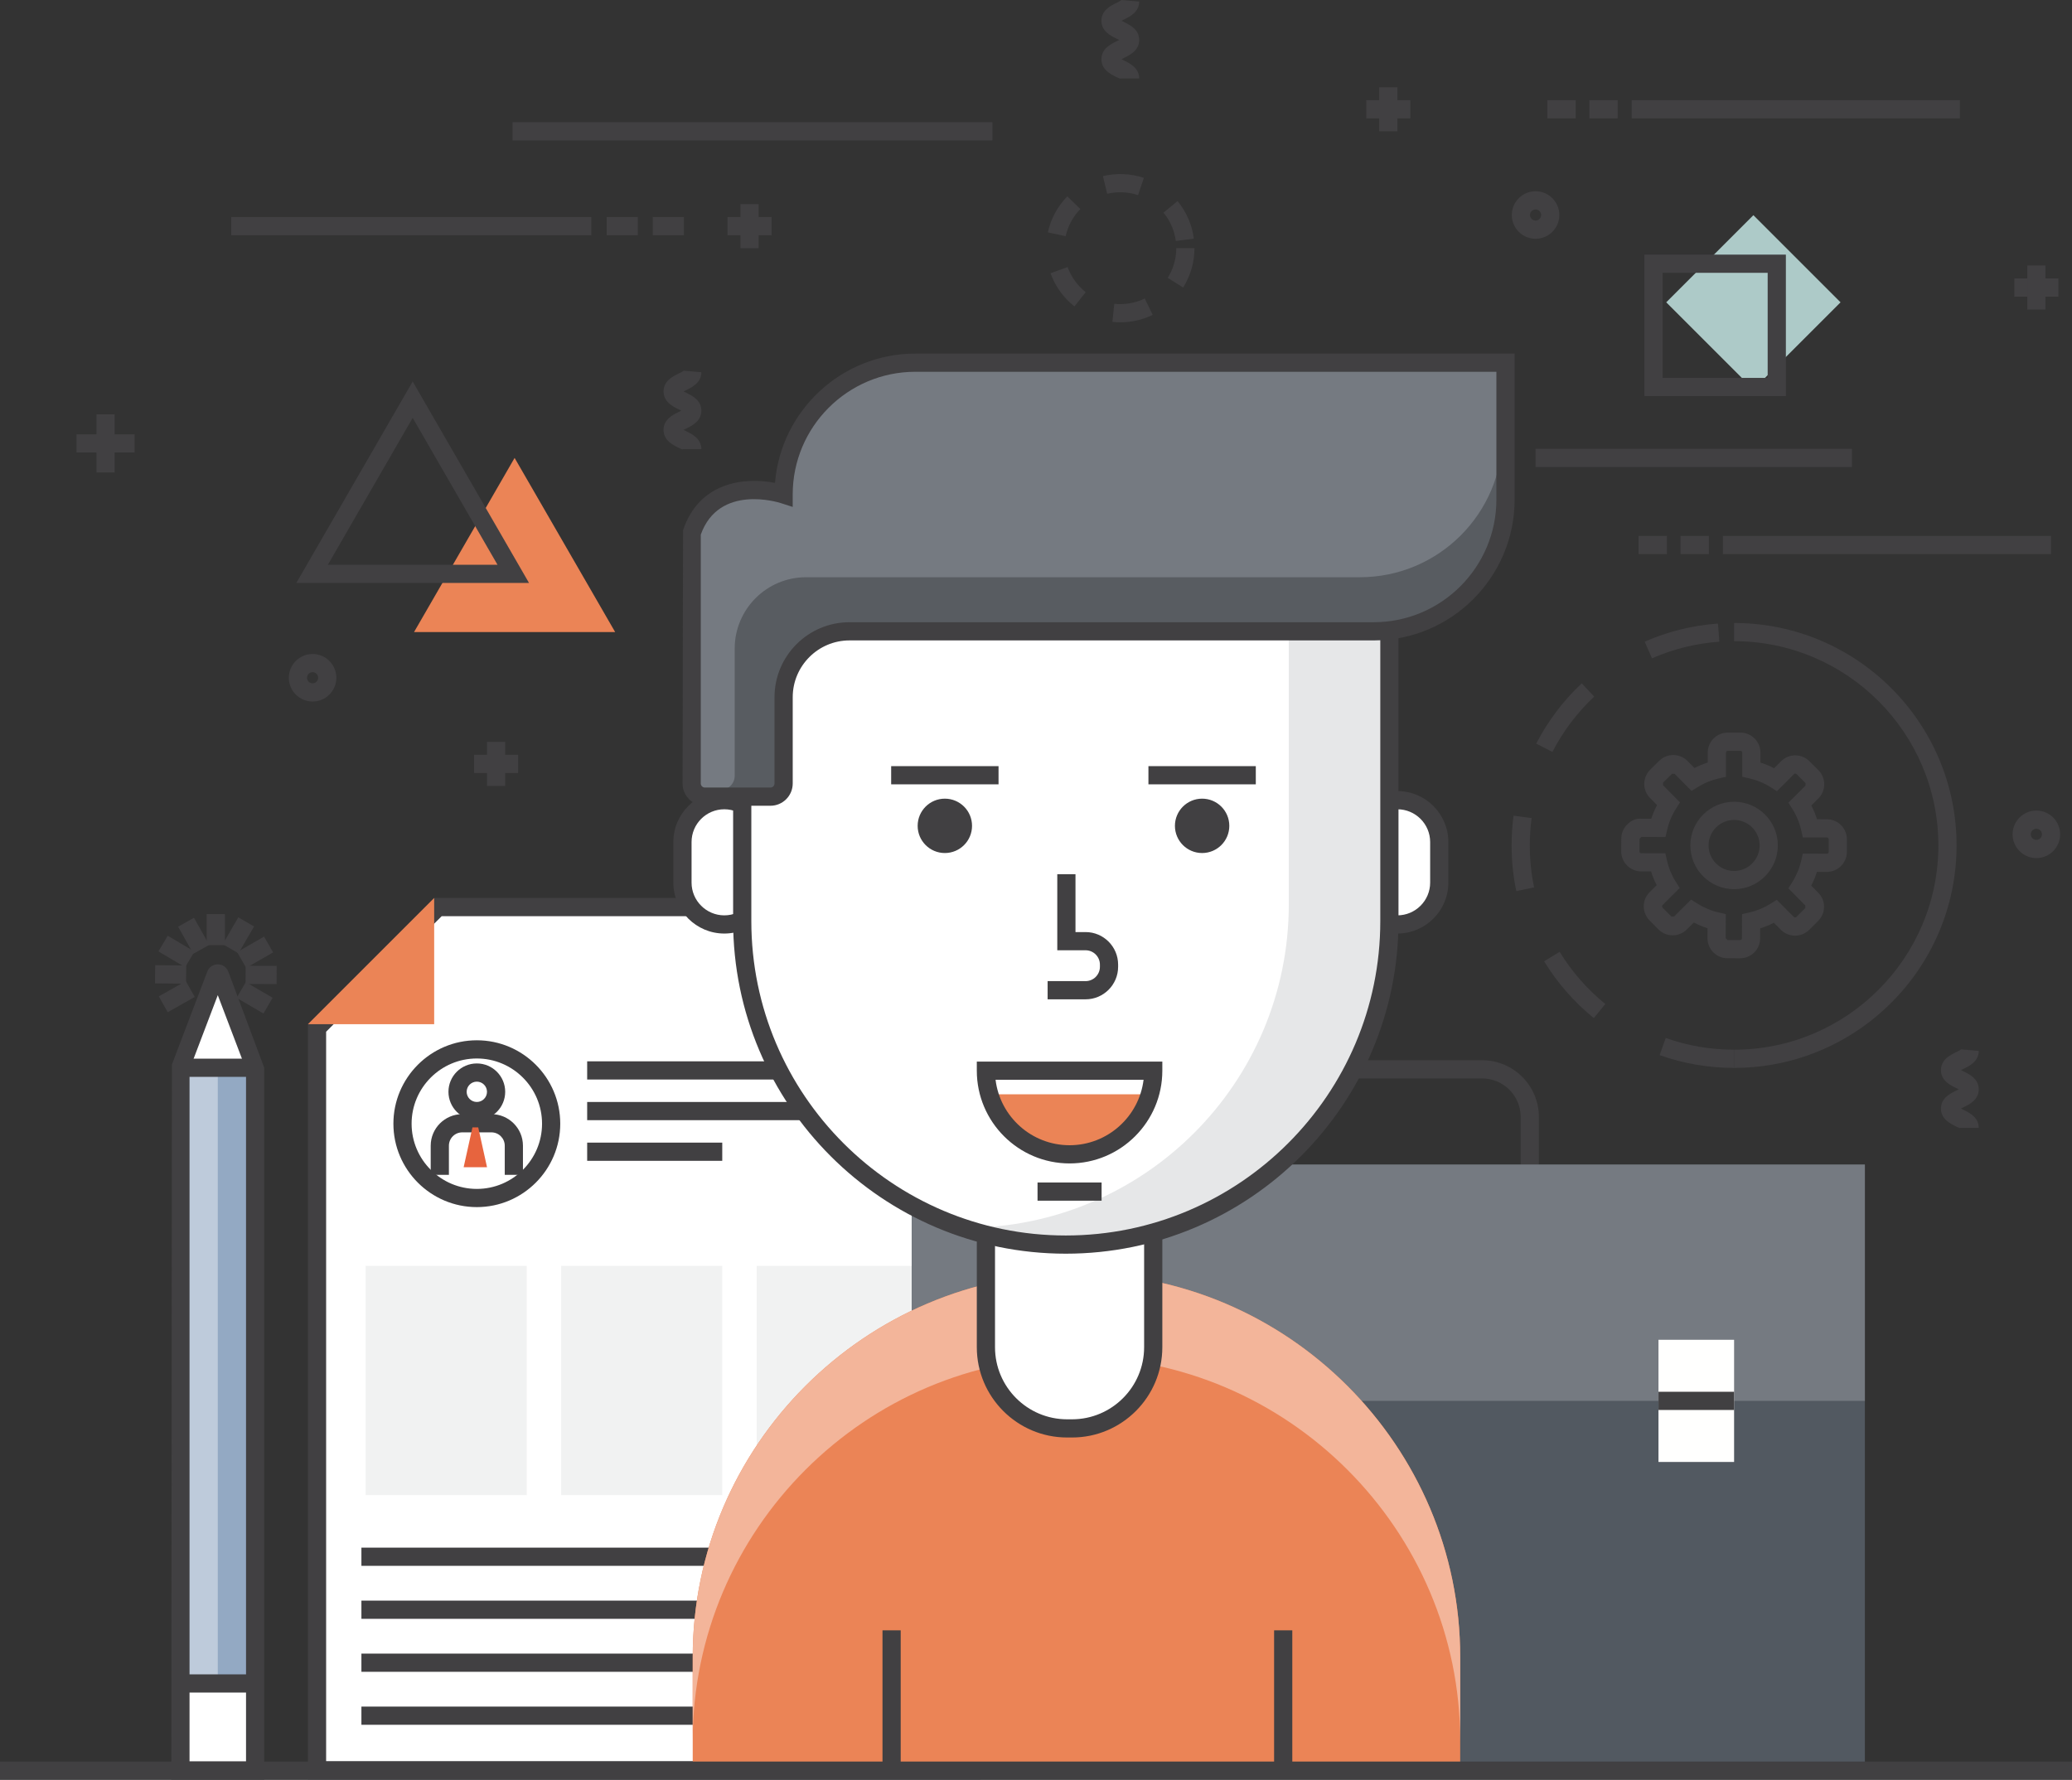 <?xml version="1.0" encoding="utf-8"?>
<!-- Generator: Adobe Illustrator 15.0.0, SVG Export Plug-In . SVG Version: 6.00 Build 0)  -->
<!DOCTYPE svg PUBLIC "-//W3C//DTD SVG 1.1//EN" "http://www.w3.org/Graphics/SVG/1.1/DTD/svg11.dtd">
<svg version="1.1" id="Layer_1" xmlns="http://www.w3.org/2000/svg" xmlns:xlink="http://www.w3.org/1999/xlink" x="0px" y="0px"
	 width="227.694px" height="195.607px" viewBox="0 0 227.694 195.607" enable-background="new 0 0 227.694 195.607"
	 xml:space="preserve">
<rect x="0" y="0" width="227.694" height="195.607" fill="#333333" stroke="none"/>
<g id="XMLID_199_">
	<g id="XMLID_457_">
		<g id="XMLID_772_">
			<g id="XMLID_791_">
				<polygon id="XMLID_21_" fill="#FFFFFF" points="48.126,99.693 34.838,112.981 34.838,194.57 106.731,194.57 106.731,99.693 				
					"/>
			</g>
			<g id="XMLID_790_">
				<path id="XMLID_1819_" fill="#414042" d="M107.731,195.57H33.838v-83.003l13.874-13.874h60.02V195.57z M35.838,193.57h69.894
					v-92.877H48.54l-12.702,12.702V193.57z"/>
			</g>
			<g id="XMLID_789_">
				<polygon fill="#EB8456" points="47.712,112.567 47.712,98.693 33.838,112.567 				"/>
			</g>
			<g id="XMLID_783_">
				<g id="XMLID_786_">
					<g id="XMLID_788_">
						<path id="XMLID_1816_" fill="#414042" d="M52.399,123.115c-1.72,0-3.118-1.398-3.118-3.118c0-1.719,1.398-3.117,3.118-3.117
							c1.719,0,3.117,1.398,3.117,3.117C55.517,121.717,54.118,123.115,52.399,123.115z M52.399,118.88
							c-0.616,0-1.118,0.501-1.118,1.117s0.502,1.118,1.118,1.118s1.117-0.502,1.117-1.118S53.016,118.88,52.399,118.88z"/>
					</g>
					<g id="XMLID_787_">
						<path id="XMLID_1815_" fill="#414042" d="M57.468,129.126h-2v-3.206c0-0.809-0.657-1.466-1.466-1.466h-3.206
							c-0.808,0-1.465,0.657-1.465,1.466v3.206h-2v-3.206c0-1.911,1.555-3.466,3.465-3.466h3.206c1.911,0,3.466,1.555,3.466,3.466
							V129.126z"/>
					</g>
				</g>
				<g id="XMLID_785_">
					<path id="XMLID_1812_" fill="#414042" d="M52.399,132.67c-5.056,0-9.168-4.112-9.168-9.167c0-5.056,4.112-9.168,9.168-9.168
						c5.055,0,9.167,4.112,9.167,9.168C61.566,128.558,57.454,132.67,52.399,132.67z M52.399,116.335
						c-3.952,0-7.168,3.216-7.168,7.168s3.216,7.167,7.168,7.167s7.167-3.215,7.167-7.167S56.352,116.335,52.399,116.335z"/>
				</g>
				<g id="XMLID_784_">
					<polygon fill="#E7643E" points="53.521,128.289 50.95,128.289 51.918,123.91 52.553,123.91 					"/>
				</g>
			</g>
			<g id="XMLID_782_">
				<rect x="40.178" y="139.128" fill="#F1F2F2" width="17.704" height="25.197"/>
			</g>
			<g id="XMLID_781_">
				<rect x="61.666" y="139.128" fill="#F1F2F2" width="17.703" height="25.197"/>
			</g>
			<g id="XMLID_780_">
				<rect x="83.153" y="139.128" fill="#F1F2F2" width="17.704" height="25.197"/>
			</g>
			<g id="XMLID_779_">
				<rect id="XMLID_1811_" x="64.525" y="116.647" fill="#414042" width="36.332" height="2"/>
			</g>
			<g id="XMLID_778_">
				<rect id="XMLID_1810_" x="64.525" y="121.115" fill="#414042" width="36.332" height="2"/>
			</g>
			<g id="XMLID_777_">
				<rect id="XMLID_1809_" x="39.716" y="170.096" fill="#414042" width="61.142" height="2"/>
			</g>
			<g id="XMLID_776_">
				<rect id="XMLID_1808_" x="39.716" y="175.92" fill="#414042" width="61.142" height="2"/>
			</g>
			<g id="XMLID_775_">
				<rect id="XMLID_1807_" x="39.716" y="181.743" fill="#414042" width="61.142" height="2"/>
			</g>
			<g id="XMLID_774_">
				<rect id="XMLID_1806_" x="39.716" y="187.566" fill="#414042" width="37.243" height="2"/>
			</g>
			<g id="XMLID_773_">
				<rect id="XMLID_1805_" x="64.525" y="125.582" fill="#414042" width="14.844" height="2"/>
			</g>
		</g>
		<g id="XMLID_768_">
			<g id="XMLID_820_">
				<path id="XMLID_1804_" fill="#414042" d="M169.108,128.966h-2v-6.206c0-2.334-1.898-4.232-4.232-4.232h-20.629
					c-2.334,0-4.232,1.898-4.232,4.232v6.206h-2v-6.206c0-3.437,2.796-6.232,6.232-6.232h20.629c3.437,0,6.232,2.796,6.232,6.232
					V128.966z"/>
			</g>
			<g id="XMLID_815_">
				<rect x="100.19" y="127.995" fill="#525961" width="104.742" height="66.612"/>
			</g>
			<g id="XMLID_816_">
				<rect x="100.19" y="127.995" fill="#757A81" width="104.742" height="25.971"/>
			</g>
			<g id="XMLID_817_">
				<rect x="113.817" y="147.252" fill="#FFFFFE" width="8.308" height="13.428"/>
			</g>
			<g id="XMLID_771_">
				<rect x="182.252" y="147.252" fill="#FFFFFE" width="8.309" height="13.428"/>
			</g>
			<g id="XMLID_770_">
				<rect id="XMLID_1803_" x="113.817" y="152.966" fill="#414042" width="8.308" height="2"/>
			</g>
			<g id="XMLID_769_">
				<rect id="XMLID_1802_" x="182.252" y="152.966" fill="#414042" width="8.309" height="2"/>
			</g>
		</g>
		<g id="XMLID_742_">
			<g id="XMLID_767_">
				<path id="XMLID_22_" fill="#EB8456" d="M160.462,194.607v-12.496c0-23.193-18.976-42.17-42.168-42.17l0,0
					c-23.193,0-42.17,18.977-42.17,42.17v12.496H160.462z"/>
			</g>
			<g id="XMLID_766_">
				<path id="XMLID_25_" fill="#F3B59A" d="M118.294,139.941c-23.193,0-42.17,18.977-42.17,42.17v9.212
					c0-23.192,18.977-42.169,42.17-42.169c23.192,0,42.168,18.977,42.168,42.169v-9.212
					C160.462,158.918,141.486,139.941,118.294,139.941z"/>
			</g>
			<g id="XMLID_765_">
				<rect id="XMLID_1801_" x="96.978" y="179.184" fill="#414042" width="2" height="15.424"/>
			</g>
			<g id="XMLID_764_">
				<rect id="XMLID_1800_" x="140.012" y="179.184" fill="#414042" width="2" height="15.424"/>
			</g>
			<g id="XMLID_763_">
				<path fill="#FFFFFF" d="M117.808,156.991h-0.544c-4.927,0-8.921-3.994-8.921-8.921v-19.963c0-4.927,3.994-8.921,8.921-8.921
					h0.544c4.927,0,8.921,3.994,8.921,8.921v19.962C126.729,152.997,122.734,156.991,117.808,156.991z"/>
			</g>
			<g id="XMLID_762_">
				<path id="XMLID_1797_" fill="#414042" d="M117.808,157.991h-0.544c-5.471,0-9.921-4.45-9.921-9.921v-19.963
					c0-5.471,4.45-9.921,9.921-9.921h0.544c5.471,0,9.921,4.45,9.921,9.921v19.962C127.729,153.54,123.278,157.991,117.808,157.991z
					 M117.264,120.187c-4.367,0-7.921,3.554-7.921,7.921v19.963c0,4.367,3.554,7.921,7.921,7.921h0.544
					c4.367,0,7.921-3.554,7.921-7.922v-19.962c0-4.367-3.554-7.921-7.921-7.921H117.264z"/>
			</g>
			<g id="XMLID_761_">
				<path id="XMLID_28_" fill="#FFFFFF" d="M84.191,97.003c0,2.539-2.059,4.6-4.598,4.6l0,0c-2.542,0-4.598-2.061-4.598-4.6v-4.458
					c0-2.542,2.056-4.6,4.598-4.6l0,0c2.539,0,4.598,2.058,4.598,4.6V97.003z"/>
			</g>
			<g id="XMLID_760_">
				<path id="XMLID_1794_" fill="#414042" d="M79.594,102.603c-3.087,0-5.598-2.512-5.598-5.6v-4.458c0-3.088,2.511-5.6,5.598-5.6
					s5.598,2.512,5.598,5.6v4.458C85.191,100.091,82.681,102.603,79.594,102.603z M79.594,88.945c-1.983,0-3.598,1.615-3.598,3.6
					v4.458c0,1.984,1.614,3.6,3.598,3.6s3.598-1.615,3.598-3.6v-4.458C83.191,90.561,81.577,88.945,79.594,88.945z"/>
			</g>
			<g id="XMLID_759_">
				<path id="XMLID_29_" fill="#FFFFFF" d="M158.161,97.003c0,2.539-2.065,4.6-4.604,4.6l0,0c-2.538,0-4.601-2.061-4.601-4.6v-4.458
					c0-2.542,2.063-4.6,4.601-4.6l0,0c2.539,0,4.604,2.058,4.604,4.6V97.003z"/>
			</g>
			<g id="XMLID_758_">
				<path id="XMLID_1791_" fill="#414042" d="M153.557,102.603c-3.088,0-5.601-2.512-5.601-5.6v-4.458c0-3.088,2.513-5.6,5.601-5.6
					c3.091,0,5.604,2.512,5.604,5.6v4.458C159.161,100.091,156.647,102.603,153.557,102.603z M153.557,88.945
					c-1.985,0-3.601,1.615-3.601,3.6v4.458c0,1.984,1.615,3.6,3.601,3.6c1.987,0,3.604-1.615,3.604-3.6v-4.458
					C157.161,90.561,155.544,88.945,153.557,88.945z"/>
			</g>
			<g id="XMLID_757_">
				<path id="XMLID_30_" fill="#FFFFFF" d="M152.682,64.005v37.231c0,19.636-15.916,35.553-35.563,35.553l0,0
					c-19.632,0-35.555-15.917-35.555-35.553V64.005H152.682z"/>
			</g>
			<g id="XMLID_756_">
				<path id="XMLID_31_" fill="#E6E7E8" d="M141.626,64.005v35.389c0,19.636-15.916,35.553-35.562,35.553
					c-0.072,0-0.141-0.01-0.213-0.011c3.545,1.186,7.325,1.854,11.268,1.854c19.646,0,35.563-15.917,35.563-35.553V64.005H141.626z"
					/>
			</g>
			<g id="XMLID_755_">
				<path id="XMLID_1788_" fill="#414042" d="M117.119,137.789c-20.156,0-36.555-16.397-36.555-36.553V63.005h73.117v38.231
					C153.682,121.392,137.279,137.789,117.119,137.789z M82.564,65.005v36.231c0,19.053,15.501,34.553,34.555,34.553
					c19.058,0,34.563-15.5,34.563-34.553V65.005H82.564z"/>
			</g>
			<g id="XMLID_754_">
				<path id="XMLID_32_" fill="#585C61" d="M165.441,39.861v15.043c0,7.997-6.48,14.481-14.48,14.481H93.352
					c-3.994,0-7.239,3.245-7.239,7.243v9.481c0,0.796-0.647,1.447-1.448,1.447h-7.211c-0.793,0-1.445-0.651-1.445-1.447V58.596
					c2.274-6.812,10.104-4.252,10.104-4.252c0-7.996,6.488-14.482,14.481-14.482H165.441z"/>
			</g>
			<g id="XMLID_753_">
				<path id="XMLID_33_" fill="#757A81" d="M149.434,63.442c8.656,0,15.676-7.02,15.676-15.672v-7.909h-64.516
					c-7.993,0-14.481,6.486-14.481,14.482c0,0-7.83-2.56-10.104,4.252v28.235h3.159c0.864,0,1.569-0.7,1.569-1.569V71.282
					c0-4.33,3.515-7.84,7.834-7.84H149.434z"/>
			</g>
			<g id="XMLID_752_">
				<path id="XMLID_1785_" fill="#414042" d="M84.664,88.558h-7.211c-1.349,0-2.445-1.098-2.445-2.447l0.052-27.831
					c1.794-5.377,6.84-5.847,10.104-5.209c0.65-7.943,7.322-14.209,15.43-14.209h65.848v16.043c0,8.536-6.944,15.481-15.48,15.481
					H93.352c-3.44,0-6.239,2.801-6.239,6.243v9.481C87.112,87.46,86.014,88.558,84.664,88.558z M77.008,58.764V86.11
					c0,0.242,0.204,0.447,0.445,0.447h7.211c0.247,0,0.448-0.2,0.448-0.447v-9.481c0-4.545,3.696-8.243,8.239-8.243h57.609
					c7.434,0,13.48-6.048,13.48-13.481V40.861h-63.848c-7.434,0-13.481,6.048-13.481,13.482v1.373l-1.309-0.422
					C85.522,55.204,79,53.174,77.008,58.764z"/>
			</g>
			<g id="XMLID_751_">
				<path id="XMLID_1784_" fill="#414042" d="M119.294,109.833h-4.17v-2h4.17c0.87,0,1.577-0.707,1.577-1.577v-0.237
					c0-0.87-0.707-1.577-1.577-1.577h-3.108v-8.358h2v6.358h1.108c1.973,0,3.577,1.604,3.577,3.577v0.237
					C122.871,108.229,121.267,109.833,119.294,109.833z"/>
			</g>
			<g id="XMLID_750_">
				<rect id="XMLID_1783_" x="97.931" y="84.204" fill="#414042" width="11.8" height="2"/>
			</g>
			<g id="XMLID_749_">
				<rect id="XMLID_1782_" x="126.202" y="84.204" fill="#414042" width="11.799" height="2"/>
			</g>
			<g id="XMLID_748_">
				<circle id="XMLID_34_" fill="#414042" cx="103.83" cy="90.766" r="2.988"/>
			</g>
			<g id="XMLID_747_">
				<circle id="XMLID_35_" fill="#414042" cx="132.102" cy="90.766" r="2.988"/>
			</g>
			<g id="XMLID_746_">
				<path id="XMLID_36_" fill="#FFFFFF" d="M126.729,117.676c0,5.077-4.116,9.193-9.193,9.193s-9.192-4.116-9.192-9.193H126.729z"/>
			</g>
			<g id="XMLID_745_">
				<path id="XMLID_37_" fill="#EB8456" d="M125.931,120.268c0,3.646-4.749,6.602-8.396,6.602c-3.646,0-8.395-2.956-8.395-6.602
					H125.931z"/>
			</g>
			<g id="XMLID_744_">
				<path id="XMLID_1779_" fill="#414042" d="M117.535,127.869c-5.62,0-10.192-4.572-10.192-10.193v-1h20.386v1
					C127.729,123.297,123.156,127.869,117.535,127.869z M109.403,118.676c0.495,4.048,3.953,7.193,8.132,7.193
					c4.18,0,7.638-3.146,8.133-7.193H109.403z"/>
			</g>
			<g id="XMLID_743_">
				<rect id="XMLID_1778_" x="114.016" y="129.964" fill="#414042" width="7.04" height="2"/>
			</g>
		</g>
		<g id="XMLID_725_">
			<g id="XMLID_741_">
				<path fill="#FFFFFF" d="M28.037,117.354v77.24h-8.21v-77.24l3.886-10.213c0.076-0.202,0.362-0.202,0.439,0L28.037,117.354z"/>
			</g>
			<g id="XMLID_740_">
				<rect x="19.827" y="117.354" fill="#93A9C3" width="8.21" height="77.24"/>
			</g>
			<g id="XMLID_739_">
				<rect x="19.827" y="117.354" fill="#BECBDB" width="4.105" height="77.24"/>
			</g>
			<g id="XMLID_738_">
				<rect x="19.601" y="185.024" fill="#FFFFFF" width="8.663" height="9.583"/>
			</g>
			<g id="XMLID_737_">
				<path id="XMLID_1775_" fill="#414042" d="M29.037,195.594h-10.21l0.065-78.596l3.886-10.213
					c0.182-0.481,0.634-0.795,1.151-0.796c0.001,0,0.002,0,0.002,0c0.518,0,0.971,0.312,1.155,0.795l3.95,10.569V195.594z
					 M20.827,193.594h6.21v-76.057l-3.104-8.162l-3.105,8.162V193.594z"/>
			</g>
			<g id="XMLID_736_">
				<rect id="XMLID_1774_" x="19.827" y="184.024" fill="#414042" width="8.437" height="2"/>
			</g>
			<g id="XMLID_735_">
				<rect id="XMLID_1773_" x="20.344" y="116.354" fill="#414042" width="7.177" height="2"/>
			</g>
			<g id="XMLID_734_">
				<rect id="XMLID_1772_" x="22.713" y="100.468" fill="#414042" width="2" height="3.412"/>
			</g>
			<g id="XMLID_733_">
				
					<rect id="XMLID_1771_" x="25.201" y="101.136" transform="matrix(0.865 0.501 -0.501 0.865 55.058 0.714)" fill="#414042" width="2" height="3.412"/>
			</g>
			<g id="XMLID_732_">
				
					<rect id="XMLID_1770_" x="27.019" y="102.96" transform="matrix(0.498 0.867 -0.867 0.498 104.828 28.242)" fill="#414042" width="2" height="3.413"/>
			</g>
			<g id="XMLID_731_">
				
					<rect id="XMLID_1769_" x="26.974" y="106.157" transform="matrix(1 0.003 -0.003 1 0.338 -0.09)" fill="#414042" width="3.412" height="2"/>
			</g>
			<g id="XMLID_730_">
				
					<rect id="XMLID_1768_" x="26.297" y="108.642" transform="matrix(0.864 0.504 -0.504 0.864 59.047 0.822)" fill="#414042" width="3.412" height="2.001"/>
			</g>
			<g id="XMLID_729_">
				
					<rect id="XMLID_1767_" x="18.39" y="107.88" transform="matrix(0.492 0.87 -0.87 0.492 105.227 38.755)" fill="#414042" width="1.999" height="3.413"/>
			</g>
			<g id="XMLID_728_">
				
					<rect id="XMLID_1766_" x="17.04" y="106.091" transform="matrix(1 0.01 -0.01 1 1.074 -0.182)" fill="#414042" width="3.412" height="2"/>
			</g>
			<g id="XMLID_727_">
				
					<rect id="XMLID_1765_" x="17.732" y="103.61" transform="matrix(0.86 0.51 -0.51 0.86 56.023 4.697)" fill="#414042" width="3.413" height="2"/>
			</g>
			<g id="XMLID_726_">
				
					<rect id="XMLID_1764_" x="19.575" y="101.809" transform="matrix(0.49 0.872 -0.872 0.49 100.504 33.915)" fill="#414042" width="3.413" height="2"/>
			</g>
		</g>
		<g id="XMLID_724_">
			<path id="XMLID_1763_" fill="#414042" d="M75.027,49.388c-0.096,0-0.324-0.111-0.473-0.185c-0.611-0.301-1.635-0.804-1.635-1.955
				s1.023-1.654,1.635-1.955c0.09-0.044,0.207-0.102,0.314-0.159c-0.106-0.058-0.225-0.115-0.313-0.159
				c-0.611-0.3-1.636-0.803-1.636-1.954s1.024-1.653,1.636-1.953c0.187-0.092,0.498-0.245,0.572-0.328l1.944,0.17
				c0,1.151-1.024,1.653-1.636,1.953c-0.089,0.044-0.206,0.102-0.313,0.158c0.106,0.058,0.224,0.115,0.313,0.159
				c0.612,0.3,1.636,0.802,1.636,1.953s-1.023,1.654-1.635,1.955c-0.09,0.044-0.208,0.103-0.315,0.16
				c0.107,0.058,0.226,0.116,0.315,0.16c0.611,0.301,1.635,0.804,1.635,1.955h-2C75.068,49.381,75.053,49.388,75.027,49.388z"/>
		</g>
		<g id="XMLID_723_">
			<path id="XMLID_1762_" fill="#414042" d="M215.402,123.98c-0.096,0-0.324-0.111-0.473-0.185
				c-0.611-0.301-1.635-0.804-1.635-1.955c0-1.152,1.023-1.655,1.636-1.956c0.089-0.044,0.206-0.102,0.313-0.159
				c-0.106-0.058-0.225-0.115-0.313-0.159c-0.611-0.3-1.636-0.802-1.636-1.953s1.024-1.653,1.636-1.953
				c0.187-0.092,0.498-0.245,0.572-0.328l1.944,0.17c0,1.151-1.024,1.653-1.636,1.953c-0.089,0.044-0.205,0.101-0.312,0.158
				c0.106,0.058,0.223,0.114,0.312,0.158c0.611,0.3,1.636,0.802,1.636,1.953s-1.023,1.654-1.635,1.955
				c-0.09,0.044-0.209,0.103-0.316,0.161c0.107,0.058,0.227,0.116,0.316,0.16c0.611,0.301,1.635,0.804,1.635,1.955h-2
				C215.443,123.974,215.428,123.98,215.402,123.98z"/>
		</g>
		<g id="XMLID_722_">
			<path id="XMLID_1761_" fill="#414042" d="M123.144,8.648c-0.096,0-0.324-0.111-0.473-0.185c-0.611-0.301-1.635-0.804-1.635-1.955
				c0-1.152,1.023-1.655,1.636-1.956c0.089-0.044,0.206-0.102,0.313-0.159c-0.106-0.058-0.225-0.115-0.313-0.159
				c-0.611-0.3-1.636-0.802-1.636-1.953s1.023-1.653,1.636-1.953c0.186-0.092,0.498-0.245,0.572-0.328l1.944,0.169
				c0,1.151-1.024,1.654-1.636,1.954c-0.089,0.044-0.205,0.101-0.312,0.158c0.106,0.057,0.223,0.114,0.312,0.158
				c0.611,0.3,1.636,0.802,1.636,1.953s-1.023,1.654-1.635,1.955c-0.09,0.044-0.209,0.103-0.316,0.161
				c0.107,0.058,0.227,0.116,0.316,0.16c0.611,0.301,1.635,0.804,1.635,1.955h-2C123.185,8.642,123.169,8.648,123.144,8.648z"/>
		</g>
		<g id="XMLID_704_">
			<path id="XMLID_1758_" fill="#414042" d="M34.351,77.103c-1.44,0-2.612-1.172-2.612-2.612s1.172-2.612,2.612-2.612
				s2.612,1.172,2.612,2.612S35.791,77.103,34.351,77.103z M34.351,73.878c-0.338,0-0.612,0.274-0.612,0.612
				s0.274,0.612,0.612,0.612s0.612-0.274,0.612-0.612S34.688,73.878,34.351,73.878z"/>
		</g>
		<g id="XMLID_703_">
			<path id="XMLID_1755_" fill="#414042" d="M223.778,94.31c-1.441,0-2.613-1.172-2.613-2.611c0-1.441,1.172-2.613,2.613-2.613
				c1.44,0,2.612,1.172,2.612,2.613C226.391,93.138,225.219,94.31,223.778,94.31z M223.778,91.085c-0.338,0-0.613,0.275-0.613,0.613
				c0,0.337,0.275,0.611,0.613,0.611s0.612-0.274,0.612-0.611C224.391,91.36,224.116,91.085,223.778,91.085z"/>
		</g>
		<g id="XMLID_702_">
			<path id="XMLID_1752_" fill="#414042" d="M168.745,26.244c-1.44,0-2.612-1.172-2.612-2.612c0-1.441,1.172-2.613,2.612-2.613
				s2.612,1.172,2.612,2.613C171.357,25.072,170.186,26.244,168.745,26.244z M168.745,23.019c-0.338,0-0.612,0.275-0.612,0.613
				s0.274,0.612,0.612,0.612s0.612-0.274,0.612-0.612S169.083,23.019,168.745,23.019z"/>
		</g>
		<g id="XMLID_697_">
			<g id="XMLID_701_">
				<rect id="XMLID_1751_" x="25.409" y="23.856" fill="#414042" width="39.574" height="2"/>
			</g>
			<g id="XMLID_700_">
				<rect id="XMLID_1750_" x="66.671" y="23.856" fill="#414042" width="3.419" height="2"/>
			</g>
			<g id="XMLID_698_">
				<rect id="XMLID_1749_" x="71.734" y="23.856" fill="#414042" width="3.419" height="2"/>
			</g>
		</g>
		<g id="XMLID_686_">
			<g id="XMLID_696_">
				<rect id="XMLID_1748_" x="189.328" y="58.899" fill="#414042" width="36.063" height="2"/>
			</g>
			<g id="XMLID_688_">
				<rect id="XMLID_1747_" x="184.675" y="58.899" fill="#414042" width="3.115" height="2"/>
			</g>
			<g id="XMLID_687_">
				<rect id="XMLID_1746_" x="180.06" y="58.899" fill="#414042" width="3.116" height="2"/>
			</g>
		</g>
		<g id="XMLID_682_">
			<g id="XMLID_685_">
				<rect id="XMLID_1745_" x="179.309" y="11.012" fill="#414042" width="36.063" height="2"/>
			</g>
			<g id="XMLID_684_">
				<rect id="XMLID_1744_" x="174.655" y="11.012" fill="#414042" width="3.115" height="2"/>
			</g>
			<g id="XMLID_683_">
				<rect id="XMLID_1743_" x="170.041" y="11.012" fill="#414042" width="3.115" height="2"/>
			</g>
		</g>
		<g id="XMLID_679_">
			<g id="XMLID_681_">
				<rect id="XMLID_1742_" x="79.948" y="23.856" fill="#414042" width="4.84" height="2"/>
			</g>
			<g id="XMLID_680_">
				<rect id="XMLID_1741_" x="81.368" y="22.436" fill="#414042" width="2" height="4.841"/>
			</g>
		</g>
		<g id="XMLID_676_">
			<g id="XMLID_678_">
				<rect id="XMLID_1740_" x="52.097" y="82.959" fill="#414042" width="4.841" height="2"/>
			</g>
			<g id="XMLID_677_">
				<rect id="XMLID_1739_" x="53.517" y="81.538" fill="#414042" width="2" height="4.841"/>
			</g>
		</g>
		<g id="XMLID_672_">
			<g id="XMLID_675_">
				<rect id="XMLID_1738_" x="221.357" y="30.602" fill="#414042" width="4.841" height="2"/>
			</g>
			<g id="XMLID_674_">
				<rect id="XMLID_1737_" x="222.777" y="29.182" fill="#414042" width="2" height="4.841"/>
			</g>
		</g>
		<g id="XMLID_668_">
			<g id="XMLID_671_">
				<rect id="XMLID_1736_" x="150.141" y="11.012" fill="#414042" width="4.841" height="2"/>
			</g>
			<g id="XMLID_669_">
				<rect id="XMLID_1735_" x="151.562" y="9.592" fill="#414042" width="2" height="4.841"/>
			</g>
		</g>
		<g id="XMLID_500_">
			<g id="XMLID_505_">
				<rect id="XMLID_1734_" x="8.407" y="47.733" fill="#414042" width="6.385" height="2"/>
			</g>
			<g id="XMLID_502_">
				<rect id="XMLID_1733_" x="10.6" y="45.541" fill="#414042" width="2" height="6.384"/>
			</g>
		</g>
		<g id="XMLID_498_">
			<rect id="XMLID_1732_" x="56.324" y="13.433" fill="#414042" width="52.734" height="2"/>
		</g>
		<g id="XMLID_497_">
			<rect id="XMLID_1731_" x="168.745" y="49.328" fill="#414042" width="34.766" height="2"/>
		</g>
		<g id="XMLID_496_">
			<polygon id="XMLID_20_" fill="#EB8456" points="56.55,50.328 45.498,69.471 67.602,69.471 56.55,50.328 45.498,69.471 
				67.602,69.471 			"/>
		</g>
		<g id="XMLID_494_">
			<path id="XMLID_1728_" fill="#414042" d="M58.135,64.07H32.565L45.35,41.928L58.135,64.07z M36.03,62.07h18.64l-9.32-16.143
				L36.03,62.07z"/>
		</g>
		<g id="XMLID_895_">
			<g id="XMLID_900_">
				<g id="XMLID_902_">
					<path id="XMLID_1658_" fill="#414042" d="M190.561,117.37c-2.809,0-5.561-0.472-8.182-1.402l0.67-1.885
						c2.404,0.854,4.933,1.287,7.512,1.287V117.37z M175.146,111.898c-2.168-1.763-4.005-3.864-5.462-6.245l1.707-1.043
						c1.337,2.187,3.025,4.117,5.017,5.737L175.146,111.898z M166.626,97.937c-0.342-1.638-0.516-3.326-0.516-5.017
						c0-1.092,0.073-2.193,0.217-3.272l1.982,0.264c-0.132,0.993-0.199,2.005-0.199,3.009c0,1.554,0.159,3.104,0.473,4.608
						L166.626,97.937z M170.595,82.645l-1.777-0.918c1.278-2.477,2.96-4.704,4.998-6.622l1.371,1.457
						C173.313,78.323,171.769,80.369,170.595,82.645z M181.541,72.355l-0.805-1.832c2.554-1.121,5.265-1.791,8.057-1.99l0.143,1.994
						C186.372,70.711,183.885,71.326,181.541,72.355z"/>
				</g>
				<g id="XMLID_901_">
					<path id="XMLID_899_" fill="#414042" d="M190.561,117.37v-2c12.379,0,22.449-10.071,22.449-22.45s-10.07-22.449-22.449-22.449
						v-2c13.481,0,24.449,10.968,24.449,24.449S204.042,117.37,190.561,117.37z"/>
				</g>
			</g>
			<g id="XMLID_896_">
				<g id="XMLID_897_">
					<path id="XMLID_1720_" fill="#414042" d="M191.224,105.321l-1.392-0.005c-0.583,0-1.135-0.229-1.55-0.646
						c-0.416-0.418-0.645-0.973-0.642-1.563l0.004-1.085c-0.518-0.166-1.021-0.377-1.508-0.632l-0.774,0.769
						c-0.412,0.411-0.963,0.64-1.549,0.64c-0.002,0-0.004,0-0.007,0c-0.589-0.002-1.143-0.234-1.558-0.654l-0.974-0.981
						c-0.413-0.418-0.641-0.97-0.639-1.556c0.001-0.589,0.231-1.14,0.648-1.553l0.774-0.771c-0.25-0.481-0.457-0.985-0.621-1.507
						l-1.088-0.003c-1.218-0.011-2.198-1.003-2.191-2.212l0.01-1.388c0-0.586,0.231-1.142,0.65-1.558
						c0.417-0.413,0.899-0.688,1.56-0.634l1.085,0.005c0.167-0.52,0.378-1.022,0.631-1.505l-0.767-0.777
						c-0.411-0.415-0.638-0.968-0.635-1.557c0.003-0.588,0.234-1.139,0.651-1.552l0.987-0.976c0.407-0.409,0.958-0.638,1.544-0.638
						h0.001c0.591,0,1.146,0.231,1.563,0.651l0.77,0.776c0.473-0.242,0.96-0.443,1.459-0.602v-1.091
						c0-1.213,0.987-2.199,2.201-2.199h1.386c1.215,0,2.203,0.986,2.203,2.199v1.091c0.52,0.166,1.022,0.374,1.504,0.625
						l0.773-0.773c0.858-0.855,2.251-0.855,3.109,0.006l0.981,0.982c0.415,0.412,0.644,0.964,0.644,1.552
						c0,0.59-0.231,1.144-0.65,1.56l-0.769,0.77c0.252,0.483,0.461,0.988,0.627,1.511l1.093,0.004
						c1.207,0.002,2.189,0.986,2.189,2.195v1.391c-0.005,1.214-0.993,2.198-2.201,2.198l-1.091-0.004
						c-0.165,0.52-0.375,1.023-0.628,1.51l0.767,0.775c0.41,0.404,0.642,0.956,0.643,1.546c0,0.591-0.23,1.146-0.651,1.562
						l-0.975,0.976c-0.866,0.856-2.263,0.853-3.115,0l-0.772-0.777c-0.485,0.25-0.989,0.458-1.508,0.622l-0.003,1.094
						C193.426,104.338,192.438,105.321,191.224,105.321z M185.836,98.872l0.674,0.427c0.736,0.466,1.531,0.799,2.36,0.988
						l0.78,0.178l-0.01,2.651l0.199,0.2l1.388,0.005c0.109,0,0.198-0.085,0.198-0.192l0.007-2.657l0.779-0.175
						c0.834-0.188,1.63-0.516,2.364-0.977l0.678-0.424l1.872,1.886c0.076,0.073,0.206,0.074,0.288-0.008l0.975-0.975l-0.005-0.004
						l0.002-0.279l-1.86-1.881l0.424-0.672c0.463-0.734,0.793-1.529,0.983-2.362l0.177-0.781l2.653,0.009
						c0.107,0,0.198-0.091,0.198-0.203V92.24c0-0.107-0.087-0.195-0.193-0.195l-2.652-0.01l-0.176-0.774
						c-0.192-0.844-0.522-1.639-0.98-2.361l-0.429-0.676l1.879-1.88l0.004-0.28l-0.982-0.983c-0.079-0.077-0.202-0.08-0.281-0.003
						l-1.882,1.879l-0.676-0.429c-0.721-0.458-1.513-0.787-2.355-0.979l-0.777-0.177v-2.652c0-0.109-0.091-0.199-0.203-0.199h-1.386
						c-0.111,0-0.201,0.09-0.201,0.199v2.654l-0.78,0.176c-0.811,0.182-1.593,0.504-2.326,0.958l-0.677,0.418l-1.864-1.881
						l-0.003,0.003l-0.28-0.004l-0.987,0.976l0.001,0.282l1.863,1.888l-0.43,0.673c-0.462,0.724-0.794,1.516-0.987,2.354
						l-0.18,0.778l-2.652-0.011v0.004l-0.197,0.201l-0.01,1.387c-0.001,0.108,0.091,0.198,0.203,0.199l2.642,0.007l0.176,0.778
						c0.19,0.846,0.519,1.64,0.973,2.357l0.429,0.678l-1.887,1.88c-0.068,0.068-0.063,0.216,0.002,0.282l0.974,0.981l0.284,0.002
						L185.836,98.872z M190.564,97.726c-2.651,0-4.809-2.157-4.809-4.809c0-2.646,2.157-4.8,4.809-4.8
						c2.648,0,4.804,2.153,4.804,4.8C195.368,95.568,193.213,97.726,190.564,97.726z M190.564,90.117
						c-1.549,0-2.809,1.256-2.809,2.8c0,1.549,1.26,2.809,2.809,2.809c1.546,0,2.804-1.26,2.804-2.809
						C193.368,91.373,192.11,90.117,190.564,90.117z"/>
				</g>
			</g>
		</g>
		<g id="XMLID_493_">
			<path id="XMLID_1711_" fill="#414042" d="M123.112,35.424c-0.294,0-0.585-0.016-0.871-0.046l0.209-1.988
				c1.133,0.119,2.308-0.075,3.347-0.582l0.875,1.799C125.557,35.148,124.359,35.424,123.112,35.424z M118.072,33.678
				c-1.206-0.95-2.115-2.213-2.63-3.65l1.883-0.674c0.388,1.083,1.074,2.036,1.985,2.754L118.072,33.678z M130.019,31.601
				l-1.693-1.063c0.611-0.975,0.935-2.103,0.935-3.262h2C131.26,28.812,130.831,30.308,130.019,31.601z M129.208,26.484
				c-0.146-1.144-0.613-2.22-1.35-3.113l1.545-1.271c0.975,1.185,1.594,2.612,1.789,4.129L129.208,26.484z M117.106,25.963
				l-1.955-0.424c0.325-1.494,1.063-2.863,2.138-3.961l1.43,1.398C117.908,23.805,117.351,24.838,117.106,25.963z M125.063,21.445
				c-1.08-0.361-2.282-0.409-3.394-0.145l-0.467-1.945c1.474-0.353,3.061-0.287,4.495,0.193L125.063,21.445z"/>
		</g>
		<g id="XMLID_459_">
			
				<rect id="XMLID_1914_" x="185.933" y="26.437" transform="matrix(0.707 -0.707 0.707 0.707 32.959 145.991)" fill="#ADCAC8" width="13.547" height="13.547"/>
		</g>
		<g id="XMLID_458_">
			<path id="XMLID_1708_" fill="#414042" d="M196.251,43.533h-15.547V27.985h15.547V43.533z M182.704,41.533h11.547V29.985h-11.547
				V41.533z"/>
		</g>
	</g>
	<g id="XMLID_213_">
		<rect id="XMLID_1707_" y="193.607" fill="#414042" width="227.694" height="2"/>
	</g>
</g>
</svg>
